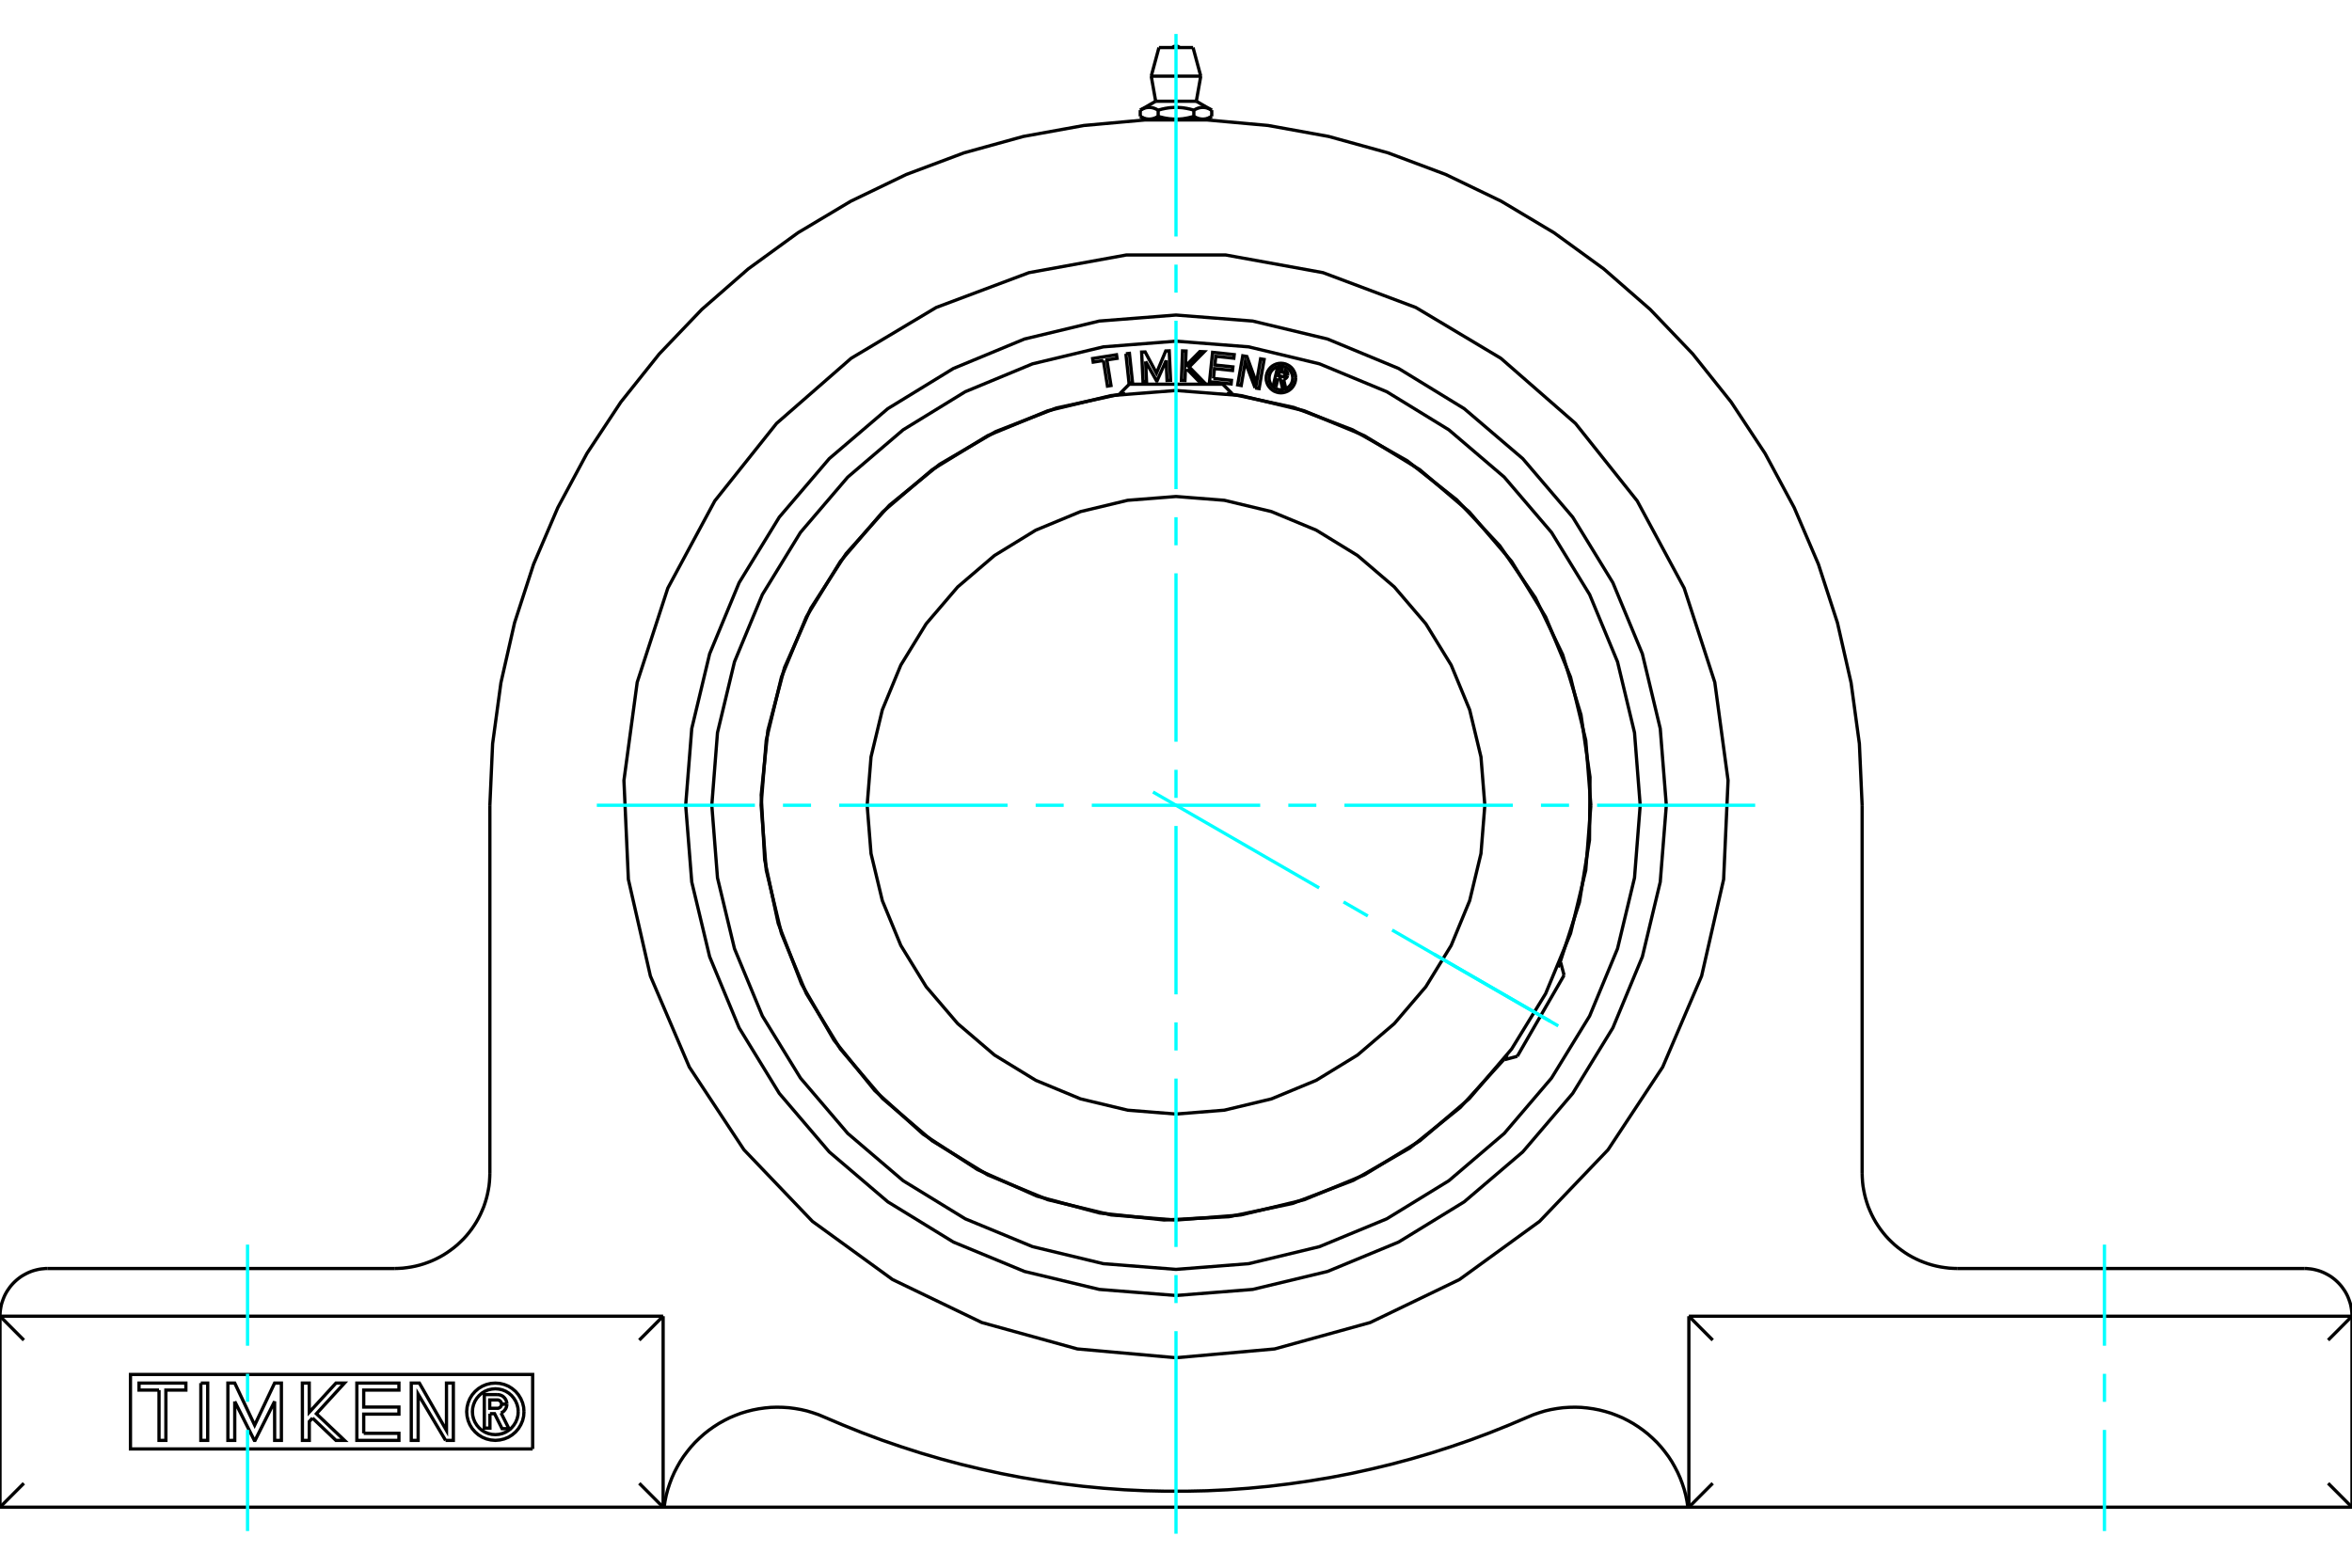 <?xml version="1.0" standalone="no"?>
<!DOCTYPE svg PUBLIC "-//W3C//DTD SVG 1.1//EN"
	"http://www.w3.org/Graphics/SVG/1.1/DTD/svg11.dtd">
<svg xmlns="http://www.w3.org/2000/svg" height="100%" width="100%" viewBox="0 0 36000 24000">
	<rect x="-1800" y="-1200" width="39600" height="26400" style="fill:#FFF"/>
	<g style="fill:none; fill-rule:evenodd" transform="matrix(1 0 0 1 0 0)">
		<g style="fill:none; stroke:#000; stroke-width:50; shape-rendering:geometricPrecision">
			<line x1="17284" y1="5882" x2="18716" y2="5882"/>
			<line x1="23940" y1="14930" x2="23224" y2="16171"/>
			<polyline points="24350,12328 24272,11334 24039,10366 23658,9445 23137,8595 22490,7838 21732,7191 20883,6670 19962,6289 18993,6056 18000,5978 17007,6056 16038,6289 15117,6670 14268,7191 13510,7838 12863,8595 12342,9445 11961,10366 11728,11334 11650,12328 11728,13321 11961,14290 12342,15211 12863,16060 13510,16818 14268,17465 15117,17986 16038,18367 17007,18600 18000,18678 18993,18600 19962,18367 20883,17986 21732,17465 22490,16818 23137,16060 23658,15211 24039,14290 24272,13321 24350,12328"/>
			<polyline points="22727,12328 22668,11588 22495,10867 22212,10182 21824,9550 21342,8986 20778,8504 20146,8116 19461,7832 18739,7659 18000,7601 17261,7659 16539,7832 15854,8116 15222,8504 14658,8986 14176,9550 13788,10182 13505,10867 13332,11588 13273,12328 13332,13067 13505,13788 13788,14474 14176,15106 14658,15670 15222,16152 15854,16539 16539,16823 17261,16996 18000,17055 18739,16996 19461,16823 20146,16539 20778,16152 21342,15670 21824,15106 22212,14474 22495,13788 22668,13067 22727,12328"/>
			<line x1="23028" y1="16223" x2="23069" y2="16152"/>
			<line x1="23847" y1="14806" x2="23888" y2="14735"/>
			<line x1="18859" y1="6026" x2="18778" y2="6026"/>
			<line x1="17222" y1="6026" x2="17141" y2="6026"/>
			<polyline points="18000,20786 16490,20651 15028,20247 13662,19589 12435,18698 11387,17602 10551,16336 9955,14942 9618,13463 9550,11948 9753,10446 10222,9003 10941,7668 11886,6482 13028,5485 14330,4707 15750,4174 17242,3903 18758,3903 20250,4174 21670,4707 22972,5485 24114,6482 25059,7668 25778,9003 26247,10446 26450,11948 26382,13463 26045,14942 25449,16336 24613,17602 23565,18698 22338,19589 20972,20247 19510,20651 18000,20786"/>
			<line x1="25850" y1="20150" x2="25850" y2="23074"/>
			<polyline points="25850,20150 36000,20150 35635,20516"/>
			<line x1="26215" y1="20516" x2="25850" y2="20150"/>
			<line x1="35635" y1="22708" x2="36000" y2="23074"/>
			<line x1="36000" y1="20150" x2="36000" y2="23074"/>
			<line x1="25850" y1="23074" x2="26215" y2="22708"/>
			<polyline points="36000,23074 25850,23074 25835,23074 10165,23074 10150,23074 0,23074"/>
			<polyline points="35269,19420 35302,19420 35335,19423 35367,19426 35400,19431 35432,19438 35464,19446 35495,19455 35526,19466 35556,19478 35586,19492 35615,19507 35644,19523 35672,19540 35699,19559 35725,19579 35750,19600 35774,19622 35797,19645 35820,19670 35841,19695 35860,19721 35879,19748 35897,19776 35913,19804 35928,19833 35941,19863 35953,19894 35964,19925 35974,19956 35982,19988 35988,20020 35993,20052 35997,20085 35999,20118 36000,20150"/>
			<line x1="29964" y1="19420" x2="35269" y2="19420"/>
			<polyline points="28502,17958 28504,18023 28508,18089 28515,18154 28526,18219 28539,18283 28555,18347 28574,18410 28595,18472 28620,18532 28647,18592 28677,18651 28709,18708 28744,18763 28781,18817 28821,18869 28863,18920 28907,18968 28954,19014 29002,19059 29053,19101 29105,19140 29159,19178 29214,19213 29271,19245 29330,19275 29389,19302 29450,19326 29512,19348 29575,19367 29639,19383 29703,19396 29768,19406 29833,19414 29898,19418 29964,19420"/>
			<line x1="28502" y1="12328" x2="28502" y2="17958"/>
			<polyline points="7498,12328 7540,11386 7667,10453 7876,9534 8167,8638 8538,7771 8984,6941 9503,6155 10091,5418 10742,4737 11452,4117 12214,3563 13023,3080 13872,2671 14755,2340 15663,2089 16590,1921 17529,1836 18471,1836 19410,1921 20337,2089 21245,2340 22128,2671 22977,3080 23786,3563 24548,4117 25258,4737 25909,5418 26497,6155 27016,6941 27462,7771 27833,8638 28124,9534 28333,10453 28460,11386 28502,12328"/>
			<line x1="7498" y1="17958" x2="7498" y2="12328"/>
			<polyline points="6036,19420 6102,19418 6167,19414 6232,19406 6297,19396 6361,19383 6425,19367 6488,19348 6550,19326 6611,19302 6670,19275 6729,19245 6786,19213 6841,19178 6895,19140 6947,19101 6998,19059 7046,19014 7093,18968 7137,18920 7179,18869 7219,18817 7256,18763 7291,18708 7323,18651 7353,18592 7380,18532 7405,18472 7426,18410 7445,18347 7461,18283 7474,18219 7485,18154 7492,18089 7496,18023 7498,17958"/>
			<line x1="731" y1="19420" x2="6036" y2="19420"/>
			<polyline points="0,20150 1,20118 3,20085 7,20052 12,20020 18,19988 26,19956 36,19925 47,19894 59,19863 72,19833 87,19804 103,19776 121,19748 140,19721 159,19695 180,19670 203,19645 226,19622 250,19600 275,19579 301,19559 328,19540 356,19523 385,19507 414,19492 444,19478 474,19466 505,19455 536,19446 568,19438 600,19431 633,19426 665,19423 698,19420 731,19420"/>
			<polyline points="10165,23074 10179,22982 10198,22890 10222,22800 10251,22712 10284,22625 10322,22540 10365,22457 10411,22376 10462,22298 10518,22223 10576,22151 10639,22082 10706,22017 10775,21955 10848,21897 10924,21843 11002,21793 11084,21747 11167,21705 11253,21669 11340,21636 11429,21609 11519,21586 11611,21568 11703,21555 11796,21546 11889,21543 11982,21545 12075,21551 12167,21563 12259,21579 12350,21600 12439,21627 12527,21657 12613,21693 12905,21817 13199,21935 13496,22046 13795,22149 14097,22246 14401,22335 14707,22417 15015,22491 15325,22559 15636,22619 15949,22671 16262,22716 16577,22754 16892,22784 17208,22807 17525,22822 17842,22829 18158,22829 18475,22822 18792,22807 19108,22784 19423,22754 19738,22716 20051,22671 20364,22619 20675,22559 20985,22491 21293,22417 21599,22335 21903,22246 22205,22149 22504,22046 22801,21935 23095,21817 23387,21693 23473,21657 23561,21627 23650,21600 23741,21579 23833,21563 23925,21551 24018,21545 24111,21543 24204,21546 24297,21555 24389,21568 24481,21586 24571,21609 24660,21636 24747,21669 24833,21705 24916,21747 24998,21793 25076,21843 25152,21897 25225,21955 25294,22017 25361,22082 25424,22151 25482,22223 25538,22298 25589,22376 25635,22457 25678,22540 25716,22625 25749,22712 25778,22800 25802,22890 25821,22982 25835,23074"/>
			<line x1="10150" y1="20150" x2="10150" y2="23074"/>
			<line x1="0" y1="20150" x2="10150" y2="20150"/>
			<polyline points="7499,21642 7499,21863 7413,21863 7413,21350 7604,21350"/>
			<polyline points="7758,21495 7756,21471 7750,21448 7741,21427 7728,21407 7712,21389 7694,21374 7673,21363 7651,21355 7627,21351 7604,21350"/>
			<polyline points="7758,21495 7677,21495 7676,21485 7673,21475 7669,21466 7663,21457 7657,21450 7649,21443 7640,21438 7631,21434 7621,21432 7611,21432 7496,21432 7496,21560 7612,21560 7622,21560 7632,21557 7641,21553 7650,21548 7657,21542 7664,21534 7669,21526 7673,21517 7676,21507 7677,21497 7758,21497"/>
			<polyline points="7669,21631 7690,21620 7710,21605 7726,21587 7740,21567 7750,21545 7756,21521 7758,21497"/>
			<polyline points="7669,21631 7790,21872 7685,21872 7570,21642 7499,21642"/>
			<polyline points="5567,21943 6106,21943 6106,22051 5462,22051 5462,21174 6106,21174 6106,21281 5567,21281 5567,21541 6106,21541 6106,21649 5567,21649 5567,21943"/>
			<polyline points="3593,21455 3593,22051 3488,22051 3488,21174 3593,21174 3898,21818 4203,21174 4307,21174 4307,22051 4204,22051 4203,21455 3904,22051 3893,22051 3593,21455"/>
			<polyline points="2434,21281 2128,21281 2128,21174 2845,21174 2845,21281 2539,21281 2539,22051 2434,22051 2434,21281"/>
			<polyline points="3074,21174 3179,21174 3179,22051 3074,22051 3074,21174"/>
			<polyline points="4783,21709 4734,21763 4734,22051 4629,22051 4628,21174 4733,21174 4734,21620 5142,21174 5272,21174 4843,21643 5273,22051 5142,22051 4783,21709"/>
			<polyline points="6820,22051 6400,21343 6400,22051 6295,22051 6295,21174 6419,21174 6834,21900 6834,21174 6939,21174 6939,22051 6820,22051"/>
			<polyline points="8020,21612 8015,21543 7999,21477 7972,21413 7936,21354 7892,21302 7839,21257 7781,21221 7717,21195 7650,21179 7582,21174 7513,21179 7446,21195 7383,21221 7324,21257 7272,21302 7227,21354 7191,21413 7165,21477 7149,21543 7143,21612 7149,21681 7165,21748 7191,21811 7227,21870 7272,21922 7324,21967 7383,22003 7446,22029 7513,22045 7582,22051 7650,22045 7717,22029 7781,22003 7839,21967 7892,21922 7936,21870 7972,21811 7999,21748 8015,21681 8020,21612"/>
			<polyline points="7932,21612 7928,21557 7915,21504 7894,21453 7865,21406 7830,21364 7788,21328 7741,21299 7690,21278 7637,21266 7582,21261 7527,21266 7473,21278 7422,21299 7375,21328 7334,21364 7298,21406 7269,21453 7248,21504 7235,21557 7231,21612 7235,21667 7248,21720 7269,21771 7298,21818 7334,21860 7375,21896 7422,21925 7473,21946 7527,21959 7582,21963 7637,21959 7690,21946 7741,21925 7788,21896 7830,21860 7865,21818 7894,21771 7915,21720 7928,21667 7932,21612"/>
			<line x1="10150" y1="20150" x2="9785" y2="20516"/>
			<line x1="365" y1="20516" x2="0" y2="20150"/>
			<line x1="9785" y1="22708" x2="10150" y2="23074"/>
			<polyline points="8153,22182 1997,22182 1997,21042 8153,21042 8153,22182"/>
			<line x1="0" y1="23074" x2="365" y2="22708"/>
			<line x1="0" y1="20150" x2="0" y2="23074"/>
			<line x1="18547" y1="1686" x2="18547" y2="1782"/>
			<line x1="17689" y1="1550" x2="18311" y2="1550"/>
			<polyline points="17453,1686 17462,1681 17471,1677 17479,1672 17487,1668 17496,1665 17504,1661 17512,1658 17519,1656 17527,1653 17535,1651 17542,1649 17550,1648 17557,1647 17564,1646 17572,1645 17579,1644 17586,1644 17593,1644 17601,1644 17608,1645 17615,1646 17623,1647 17630,1648 17637,1649 17645,1651 17652,1653 17660,1656 17668,1658 17676,1661 17684,1665 17692,1668 17700,1672 17709,1677 17718,1681 17727,1686 17744,1681 17762,1677 17779,1672 17795,1668 17812,1665 17828,1661 17844,1658 17859,1656 17875,1653 17890,1651 17905,1649 17920,1648 17934,1647 17949,1646 17964,1645 17978,1644 17993,1644 18007,1644 18022,1644 18036,1645 18051,1646 18066,1647 18080,1648 18095,1649 18110,1651 18125,1653 18141,1656 18156,1658 18172,1661 18188,1665 18205,1668 18221,1672 18238,1677 18256,1681 18273,1686 18282,1681 18291,1677 18300,1672 18308,1668 18316,1665 18324,1661 18332,1658 18340,1656 18348,1653 18355,1651 18363,1649 18370,1648 18377,1647 18385,1646 18392,1645 18399,1644 18407,1644 18414,1644 18421,1644 18428,1645 18436,1646 18443,1647 18450,1648 18458,1649 18465,1651 18473,1653 18481,1656 18488,1658 18496,1661 18504,1665 18513,1668 18521,1672 18529,1677 18538,1681 18547,1686"/>
			<polyline points="18410,1824 18406,1824 18403,1824 18399,1824 18395,1824 18391,1823 18388,1823 18384,1823 18380,1822 18377,1821 18373,1821 18369,1820 18365,1819 18361,1819 18358,1818 18354,1817 18350,1816 18346,1814 18342,1813 18339,1812 18335,1811 18331,1809 18327,1808 18323,1806 18319,1805 18315,1803 18311,1801 18307,1799 18303,1797 18299,1795 18295,1793 18291,1791 18286,1789 18282,1787 18278,1784 18273,1782"/>
			<polyline points="18547,1782 18543,1784 18538,1787 18534,1789 18530,1791 18526,1793 18522,1795 18518,1797 18513,1799 18509,1801 18505,1803 18501,1805 18497,1806 18494,1808 18490,1809 18486,1811 18482,1812 18478,1813 18474,1814 18470,1816 18467,1817 18463,1818 18459,1819 18455,1819 18451,1820 18448,1821 18444,1821 18440,1822 18436,1823 18433,1823 18429,1823 18425,1824 18421,1824 18418,1824 18414,1824 18410,1824"/>
			<polyline points="18273,1686 18273,1782 18265,1784 18256,1787 18248,1789 18239,1791 18231,1793 18223,1795 18215,1797 18206,1799 18198,1801 18190,1803 18182,1805 18174,1806 18167,1808 18159,1809 18151,1811 18143,1812 18136,1813 18128,1814 18120,1816 18113,1817 18105,1818 18098,1819 18090,1819 18082,1820 18075,1821 18067,1821 18060,1822 18052,1823 18045,1823 18037,1823 18030,1824 18023,1824 18015,1824 18008,1824 18000,1824 18410,1824 18474,1824"/>
			<polyline points="18000,1824 17992,1824 17985,1824 17977,1824 17970,1824 17963,1823 17955,1823 17948,1823 17940,1822 17933,1821 17925,1821 17918,1820 17910,1819 17902,1819 17895,1818 17887,1817 17880,1816 17872,1814 17864,1813 17857,1812 17849,1811 17841,1809 17833,1808 17826,1806 17818,1805 17810,1803 17802,1801 17794,1799 17785,1797 17777,1795 17769,1793 17761,1791 17752,1789 17744,1787 17735,1784 17727,1782"/>
			<line x1="17727" y1="1686" x2="17727" y2="1782"/>
			<polyline points="17590,1824 17586,1824 17582,1824 17579,1824 17575,1824 17571,1823 17567,1823 17564,1823 17560,1822 17556,1821 17552,1821 17549,1820 17545,1819 17541,1819 17537,1818 17533,1817 17530,1816 17526,1814 17522,1813 17518,1812 17514,1811 17510,1809 17506,1808 17503,1806 17499,1805 17495,1803 17491,1801 17487,1799 17482,1797 17478,1795 17474,1793 17470,1791 17466,1789 17462,1787 17457,1784 17453,1782"/>
			<polyline points="17727,1782 17722,1784 17718,1787 17714,1789 17709,1791 17705,1793 17701,1795 17697,1797 17693,1799 17689,1801 17685,1803 17681,1805 17677,1806 17673,1808 17669,1809 17665,1811 17661,1812 17658,1813 17654,1814 17650,1816 17646,1817 17642,1818 17639,1819 17635,1819 17631,1820 17627,1821 17623,1821 17620,1822 17616,1823 17612,1823 17609,1823 17605,1824 17601,1824 17597,1824 17594,1824 17590,1824"/>
			<line x1="17453" y1="1686" x2="17453" y2="1782"/>
			<polyline points="17526,1824 17590,1824 18000,1824"/>
			<line x1="17621" y1="1166" x2="18379" y2="1166"/>
			<line x1="17739" y1="728" x2="18261" y2="728"/>
			<polyline points="25505,12328 25412,11154 25138,10009 24687,8921 24072,7917 23307,7021 22411,6256 21407,5641 20319,5190 19174,4915 18000,4823 16826,4915 15681,5190 14593,5641 13589,6256 12693,7021 11928,7917 11313,8921 10862,10009 10588,11154 10495,12328 10588,13502 10862,14647 11313,15735 11928,16739 12693,17635 13589,18399 14593,19015 15681,19465 16826,19740 18000,19833 19174,19740 20319,19465 21407,19015 22411,18399 23307,17635 24072,16739 24687,15735 25138,14647 25412,13502 25505,12328"/>
			<polyline points="19561,5793 19534,5903 19491,5893 19552,5636 19648,5659"/>
			<polyline points="19708,5750 19710,5738 19710,5725 19708,5713 19704,5702 19698,5691 19690,5681 19681,5673 19671,5667 19660,5662 19648,5659"/>
			<polyline points="19708,5750 19667,5740 19668,5735 19668,5729 19667,5724 19665,5719 19663,5715 19660,5711 19656,5707 19651,5704 19647,5702 19642,5700 19584,5687 19569,5751 19627,5765 19632,5766 19637,5766 19642,5765 19647,5763 19652,5761 19656,5758 19660,5755 19663,5750 19665,5746 19667,5741 19708,5751"/>
			<polyline points="19647,5807 19659,5804 19671,5799 19681,5792 19690,5784 19698,5774 19704,5763 19708,5751"/>
			<polyline points="19647,5807 19679,5943 19627,5930 19596,5801 19561,5793"/>
			<polyline points="18573,5794 18849,5823 18844,5878 18513,5844 18560,5394 18891,5429 18885,5484 18609,5455 18595,5588 18871,5617 18865,5672 18589,5643 18573,5794"/>
			<polyline points="17535,5533 17549,5839 17495,5842 17474,5390 17528,5388 17701,5712 17843,5373 17896,5371 17917,5823 17863,5825 17849,5519 17709,5832 17703,5832 17535,5533"/>
			<polyline points="16889,5519 16733,5544 16724,5489 17089,5431 17098,5486 16942,5510 17005,5902 16951,5911 16889,5519"/>
			<polyline points="17233,5416 17287,5410 17335,5860 17281,5865 17233,5416"/>
			<polyline points="18169,5651 18143,5678 18137,5826 18083,5824 18100,5372 18154,5374 18145,5604 18365,5382 18432,5385 18202,5618 18415,5837 18347,5834 18169,5651"/>
			<polyline points="19211,5939 19060,5542 18998,5902 18944,5892 19022,5447 19085,5458 19232,5863 19295,5494 19349,5503 19272,5949 19211,5939"/>
			<polyline points="19832,5787 19829,5752 19821,5717 19807,5685 19789,5654 19766,5627 19739,5604 19708,5586 19676,5572 19641,5564 19606,5561 19570,5564 19536,5572 19503,5586 19473,5604 19446,5627 19423,5654 19404,5685 19391,5717 19382,5752 19380,5787 19382,5823 19391,5857 19404,5890 19423,5920 19446,5947 19473,5970 19503,5989 19536,6002 19570,6011 19606,6014 19641,6011 19676,6002 19708,5989 19739,5970 19766,5947 19789,5920 19807,5890 19821,5857 19829,5823 19832,5787"/>
			<polyline points="19787,5787 19784,5759 19778,5731 19767,5705 19752,5681 19734,5659 19712,5641 19688,5626 19662,5615 19634,5609 19606,5606 19577,5609 19550,5615 19524,5626 19499,5641 19478,5659 19459,5681 19444,5705 19434,5731 19427,5759 19425,5787 19427,5816 19434,5843 19444,5870 19459,5894 19478,5915 19499,5934 19524,5949 19550,5959 19577,5966 19606,5968 19634,5966 19662,5959 19688,5949 19712,5934 19734,5915 19752,5894 19767,5870 19778,5843 19784,5816 19787,5787"/>
			<polyline points="23880,14730 24175,13813 24329,12861 24337,11897 24199,10943 23918,10021 23501,9152 22957,8356 22298,7652 21541,7055 20703,6580 19802,6237 18859,6035"/>
			<polyline points="17141,6035 16169,6246 15242,6606 14383,7107 13613,7735 12950,8476 12411,9311 12008,10220 11753,11181 11651,12170 11704,13163 11911,14135 12268,15063 12765,15924 13390,16697 14129,17363 14962,17906 15869,18311 16829,18570 17818,18677 18811,18627 19784,18424 20713,18071 21576,17577 22352,16954 23020,16219"/>
			<polyline points="25105,12328 25018,11216 24758,10132 24331,9102 23748,8151 23024,7304 22176,6580 21226,5997 20196,5570 19112,5310 18000,5223 16888,5310 15804,5570 14774,5997 13824,6580 12976,7304 12252,8151 11669,9102 11242,10132 10982,11216 10895,12328 10982,13439 11242,14523 11669,15554 12252,16504 12976,17352 13824,18076 14774,18659 15804,19085 16888,19346 18000,19433 19112,19346 20196,19085 21226,18659 22176,18076 23024,17352 23748,16504 24331,15554 24758,14523 25018,13439 25105,12328"/>
			<line x1="23019" y1="16218" x2="23028" y2="16223"/>
			<line x1="23888" y1="14735" x2="23878" y2="14729"/>
			<line x1="23940" y1="14930" x2="23888" y2="14735"/>
			<line x1="23028" y1="16223" x2="23224" y2="16171"/>
			<line x1="18859" y1="6036" x2="18859" y2="6026"/>
			<line x1="17141" y1="6026" x2="17141" y2="6036"/>
			<line x1="17284" y1="5882" x2="17141" y2="6026"/>
			<line x1="18859" y1="6026" x2="18716" y2="5882"/>
			<polyline points="18054,728 18045,720 18035,714 18024,709 18012,706 18000,705 17988,706 17976,709 17965,714 17955,720 17946,728"/>
			<line x1="17689" y1="1550" x2="17453" y2="1686"/>
			<line x1="18547" y1="1686" x2="18311" y2="1550"/>
			<line x1="18474" y1="1824" x2="18547" y2="1782"/>
			<line x1="17453" y1="1782" x2="17526" y2="1824"/>
			<line x1="17594" y1="1824" x2="17594" y2="1833"/>
			<line x1="18406" y1="1833" x2="18406" y2="1824"/>
			<line x1="17621" y1="1166" x2="17689" y2="1550"/>
			<line x1="18311" y1="1550" x2="18379" y2="1166"/>
			<line x1="17739" y1="728" x2="17621" y2="1166"/>
			<line x1="18379" y1="1166" x2="18261" y2="728"/>
		</g>
		<g style="fill:none; stroke:#0FF; stroke-width:50; shape-rendering:geometricPrecision">
			<line x1="3789" y1="23439" x2="3789" y2="21891"/>
			<line x1="3789" y1="21461" x2="3789" y2="21032"/>
			<line x1="3789" y1="20602" x2="3789" y2="19054"/>
			<line x1="18000" y1="23480" x2="18000" y2="20379"/>
			<line x1="18000" y1="19949" x2="18000" y2="19520"/>
			<line x1="18000" y1="19090" x2="18000" y2="16512"/>
			<line x1="18000" y1="16082" x2="18000" y2="15652"/>
			<line x1="18000" y1="15223" x2="18000" y2="12645"/>
			<line x1="18000" y1="12215" x2="18000" y2="11785"/>
			<line x1="18000" y1="11355" x2="18000" y2="8777"/>
			<line x1="18000" y1="8348" x2="18000" y2="7918"/>
			<line x1="18000" y1="7488" x2="18000" y2="4910"/>
			<line x1="18000" y1="4480" x2="18000" y2="4051"/>
			<line x1="18000" y1="3621" x2="18000" y2="520"/>
			<line x1="32211" y1="23439" x2="32211" y2="21891"/>
			<line x1="32211" y1="21461" x2="32211" y2="21032"/>
			<line x1="32211" y1="20602" x2="32211" y2="19054"/>
			<line x1="9135" y1="12328" x2="11555" y2="12328"/>
			<line x1="11984" y1="12328" x2="12414" y2="12328"/>
			<line x1="12844" y1="12328" x2="15422" y2="12328"/>
			<line x1="15852" y1="12328" x2="16281" y2="12328"/>
			<line x1="16711" y1="12328" x2="19289" y2="12328"/>
			<line x1="19719" y1="12328" x2="20148" y2="12328"/>
			<line x1="20578" y1="12328" x2="23156" y2="12328"/>
			<line x1="23586" y1="12328" x2="24016" y2="12328"/>
			<line x1="24445" y1="12328" x2="26865" y2="12328"/>
			<line x1="17648" y1="12125" x2="20191" y2="13593"/>
			<line x1="20564" y1="13808" x2="20936" y2="14023"/>
			<line x1="21308" y1="14238" x2="23851" y2="15706"/>
			<line x1="21945" y1="14605" x2="23731" y2="15637"/>
		</g>
	</g>
</svg>
